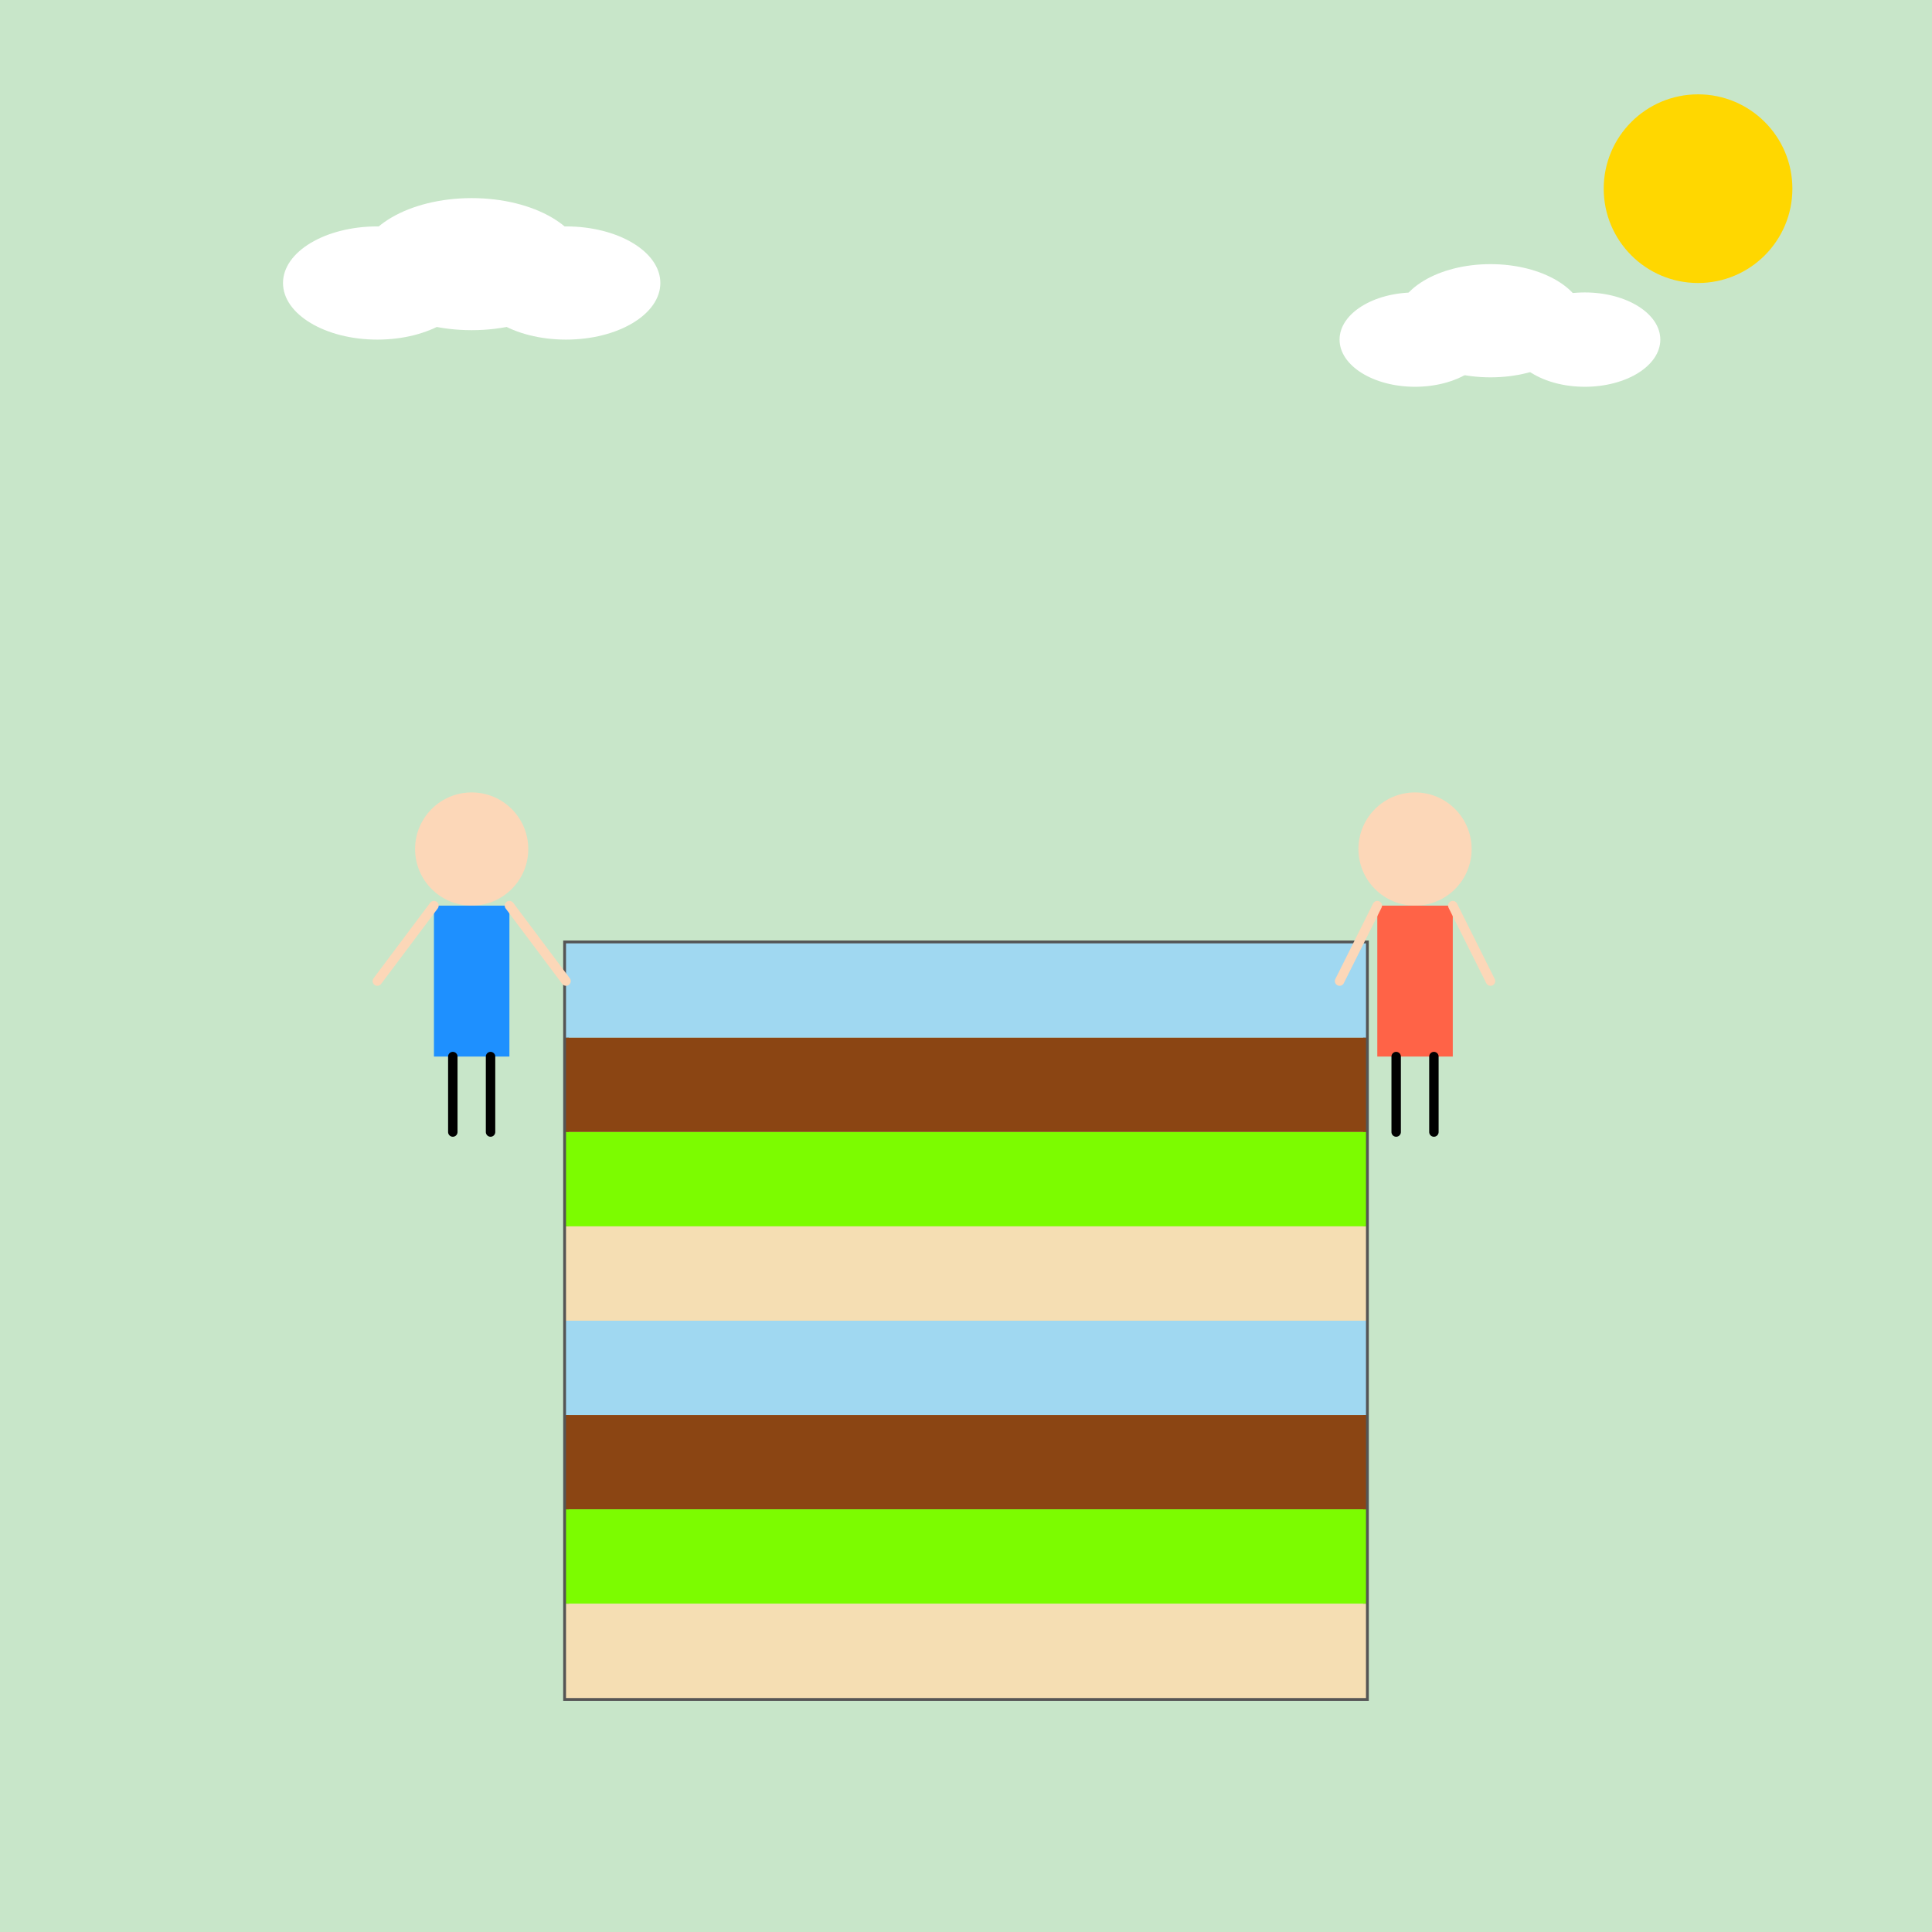 <!--

Generated by DrawGPT.
Free, open source, AI generated images in SVG, PNG, and HTML Canvas format.
https://drawgpt.ai

Created: 2025-07-02T13:21:51+00:00
-->
<svg id="svg-001" class="canvas" xmlns="http://www.w3.org/2000/svg" xmlns:xlink="http://www.w3.org/1999/xlink"   viewBox="0 0 1024 1024">
  <title id="title-001">Compost Creativity with Farmers</title>
  <desc id="desc-001">Two joyful farmers making a colorful compost pile with fun layers—nature’s recipe for a greener tomorrow!</desc>
  
  <!-- Background -->
  <rect id="background-001" class="background" x="0" y="0" width="1024" height="1024" fill="#C8E6C9" />
  
  <!-- Sun -->
  <circle id="sun-001" class="sun" cx="900" cy="100" r="50" fill="#FFD700" />
  
  <!-- Clouds -->
  <g id="cloud-001" class="cloud">
    <ellipse id="cloud-ellipse-1" class="cloud-part" cx="200" cy="150" rx="50" ry="30" fill="#FFFFFF" />
    <ellipse id="cloud-ellipse-2" class="cloud-part" cx="250" cy="140" rx="60" ry="35" fill="#FFFFFF" />
    <ellipse id="cloud-ellipse-3" class="cloud-part" cx="300" cy="150" rx="50" ry="30" fill="#FFFFFF" />
  </g>
  <g id="cloud-002" class="cloud">
    <ellipse id="cloud2-ellipse-1" class="cloud-part" cx="750" cy="180" rx="40" ry="25" fill="#FFFFFF" />
    <ellipse id="cloud2-ellipse-2" class="cloud-part" cx="790" cy="170" rx="50" ry="30" fill="#FFFFFF" />
    <ellipse id="cloud2-ellipse-3" class="cloud-part" cx="840" cy="180" rx="40" ry="25" fill="#FFFFFF" />
  </g>
  
  <!-- Compost Pile -->
  <g id="compost-001" class="compost">
    <!-- Define compost pile boundary -->
    <rect id="compost-base" class="compost-base" x="300" y="500" width="424" height="400" fill="none" stroke="#555" stroke-width="3" />
    <!-- Layer 1 (Top Layer): Water -->
    <rect id="compost-layer-1" class="compost-layer water" x="300" y="500" width="424" height="50" fill="#A0D8F1" />
    <!-- Layer 2: Soil -->
    <rect id="compost-layer-2" class="compost-layer soil" x="300" y="550" width="424" height="50" fill="#8B4513" />
    <!-- Layer 3: Green Materials -->
    <rect id="compost-layer-3" class="compost-layer green" x="300" y="600" width="424" height="50" fill="#7CFC00" />
    <!-- Layer 4: Dry Straw -->
    <rect id="compost-layer-4" class="compost-layer straw" x="300" y="650" width="424" height="50" fill="#F5DEB3" />
    <!-- Layer 5: Water -->
    <rect id="compost-layer-5" class="compost-layer water" x="300" y="700" width="424" height="50" fill="#A0D8F1" />
    <!-- Layer 6: Soil -->
    <rect id="compost-layer-6" class="compost-layer soil" x="300" y="750" width="424" height="50" fill="#8B4513" />
    <!-- Layer 7: Green Materials -->
    <rect id="compost-layer-7" class="compost-layer green" x="300" y="800" width="424" height="50" fill="#7CFC00" />
    <!-- Layer 8 (Bottom Layer): Dry Straw -->
    <rect id="compost-layer-8" class="compost-layer straw" x="300" y="850" width="424" height="50" fill="#F5DEB3" />
  </g>
  
  <!-- Farmer 1 (Left) -->
  <g id="farmer-001" class="farmer">
    <!-- Head -->
    <circle id="farmer1-head" class="farmer-head" cx="250" cy="450" r="30" fill="#FCD7B8" />
    <!-- Body -->
    <rect id="farmer1-body" class="farmer-body" x="230" y="480" width="40" height="80" fill="#1E90FF" />
    <!-- Left Arm -->
    <line id="farmer1-left-arm" class="farmer-arm" x1="230" y1="480" x2="200" y2="520" stroke="#FCD7B8" stroke-width="5" stroke-linecap="round" />
    <!-- Right Arm -->
    <line id="farmer1-right-arm" class="farmer-arm" x1="270" y1="480" x2="300" y2="520" stroke="#FCD7B8" stroke-width="5" stroke-linecap="round" />
    <!-- Left Leg -->
    <line id="farmer1-left-leg" class="farmer-leg" x1="240" y1="560" x2="240" y2="600" stroke="#000" stroke-width="5" stroke-linecap="round" />
    <!-- Right Leg -->
    <line id="farmer1-right-leg" class="farmer-leg" x1="260" y1="560" x2="260" y2="600" stroke="#000" stroke-width="5" stroke-linecap="round" />
  </g>
  
  <!-- Farmer 2 (Right) -->
  <g id="farmer-002" class="farmer">
    <!-- Head -->
    <circle id="farmer2-head" class="farmer-head" cx="750" cy="450" r="30" fill="#FCD7B8" />
    <!-- Body -->
    <rect id="farmer2-body" class="farmer-body" x="730" y="480" width="40" height="80" fill="#FF6347" />
    <!-- Left Arm -->
    <line id="farmer2-left-arm" class="farmer-arm" x1="730" y1="480" x2="710" y2="520" stroke="#FCD7B8" stroke-width="5" stroke-linecap="round" />
    <!-- Right Arm -->
    <line id="farmer2-right-arm" class="farmer-arm" x1="770" y1="480" x2="790" y2="520" stroke="#FCD7B8" stroke-width="5" stroke-linecap="round" />
    <!-- Left Leg -->
    <line id="farmer2-left-leg" class="farmer-leg" x1="740" y1="560" x2="740" y2="600" stroke="#000" stroke-width="5" stroke-linecap="round" />
    <!-- Right Leg -->
    <line id="farmer2-right-leg" class="farmer-leg" x1="760" y1="560" x2="760" y2="600" stroke="#000" stroke-width="5" stroke-linecap="round" />
  </g>
  
</svg>